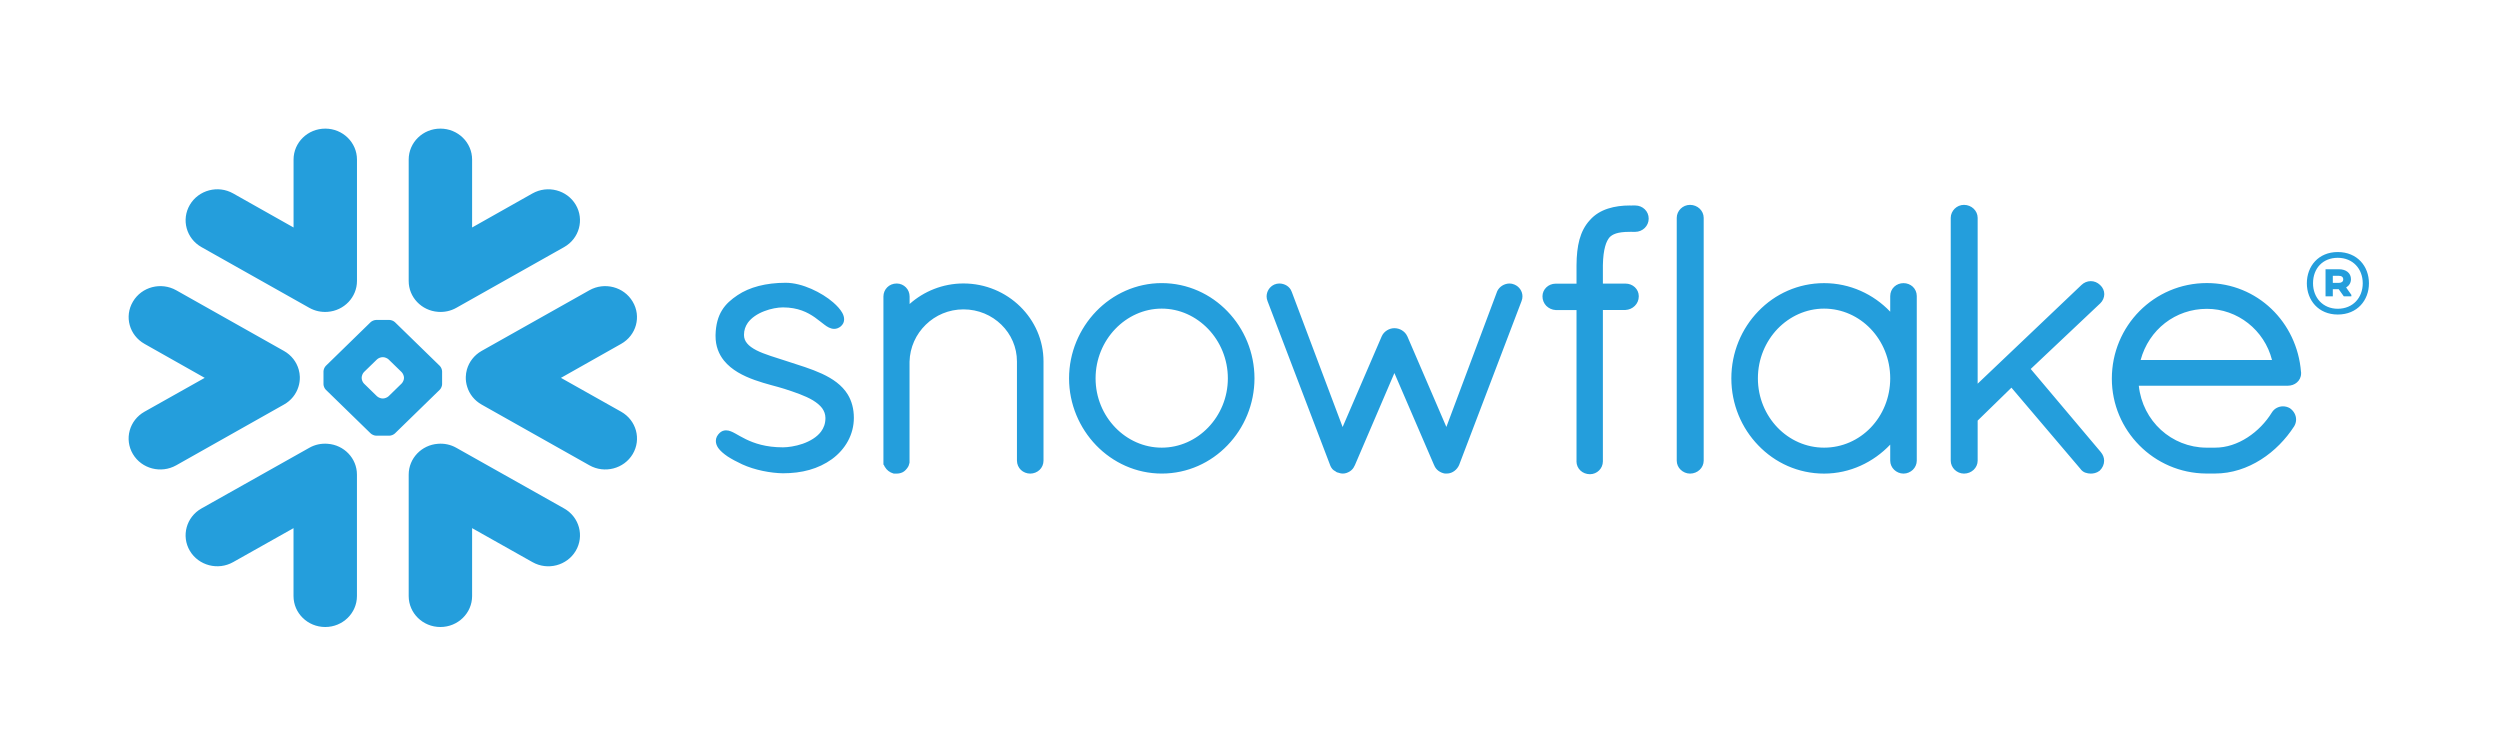 <svg width="311" height="94" viewBox="0 0 311 94" fill="none" xmlns="http://www.w3.org/2000/svg">
<path fill-rule="evenodd" clip-rule="evenodd" d="M290.938 34.309H290.202V35.191H290.938C291.28 35.191 291.499 35.039 291.499 34.759C291.499 34.46 291.294 34.309 290.938 34.309ZM289.297 33.493H290.956C291.86 33.493 292.459 33.974 292.459 34.727C292.459 35.196 292.221 35.543 291.86 35.762L292.509 36.68V36.863H291.568L290.938 35.98H290.202V36.863H289.297V33.493ZM293.925 35.24C293.925 33.439 292.696 32.071 290.814 32.071C288.968 32.071 287.74 33.372 287.74 35.24C287.74 37.023 288.968 38.41 290.814 38.41C292.696 38.41 293.925 37.041 293.925 35.24ZM294.697 35.24C294.697 37.358 293.245 39.127 290.819 39.127C288.411 39.127 286.972 37.344 286.972 35.24C286.972 33.123 288.407 31.353 290.819 31.353C293.245 31.357 294.697 33.123 294.697 35.24ZM77.269 42.778L69.782 47.005L77.269 51.217C79.161 52.283 79.805 54.636 78.713 56.482C77.621 58.319 75.209 58.947 73.327 57.886L59.914 50.33C59.018 49.822 58.397 49.028 58.123 48.132C57.99 47.722 57.931 47.299 57.945 46.88C57.954 46.577 57.999 46.273 58.082 45.97C58.351 45.03 58.977 44.187 59.909 43.657L73.318 36.109C75.2 35.048 77.617 35.677 78.704 37.523C79.805 39.364 79.161 41.713 77.269 42.778ZM70.179 63.253L56.775 55.711C56.053 55.3 55.258 55.145 54.491 55.207C52.444 55.35 50.841 57.017 50.841 59.045V74.148C50.841 76.279 52.6 78 54.783 78C56.967 78 58.73 76.275 58.73 74.148V65.701L66.237 69.927C68.123 70.997 70.535 70.364 71.623 68.523C72.71 66.681 72.07 64.319 70.179 63.253ZM54.71 48.48L49.137 53.91C48.977 54.07 48.671 54.2 48.438 54.2H48.036H47.213H46.802C46.578 54.2 46.263 54.07 46.103 53.91L40.53 48.48C40.37 48.328 40.242 48.021 40.242 47.802V47.401V46.599V46.202C40.242 45.979 40.37 45.672 40.53 45.516L46.099 40.086C46.258 39.925 46.574 39.8 46.798 39.8H47.209H48.031H48.438C48.666 39.8 48.977 39.925 49.137 40.086L54.71 45.516C54.87 45.672 54.998 45.979 54.998 46.202V46.599V47.401V47.802C54.998 48.016 54.87 48.324 54.71 48.48ZM50.256 46.973C50.256 46.755 50.119 46.447 49.959 46.287L48.346 44.718C48.186 44.562 47.876 44.432 47.647 44.432H47.583C47.359 44.432 47.044 44.562 46.889 44.718L45.276 46.287C45.116 46.447 44.993 46.755 44.993 46.973V47.036C44.993 47.254 45.116 47.557 45.276 47.713L46.889 49.287C47.049 49.443 47.359 49.572 47.583 49.572H47.647C47.871 49.572 48.186 49.443 48.346 49.287L49.959 47.713C50.119 47.557 50.256 47.254 50.256 47.036V46.973ZM25.061 30.738L38.469 38.289C39.191 38.695 39.99 38.855 40.758 38.793C42.8 38.646 44.408 36.979 44.408 34.95V19.847C44.408 17.725 42.64 16 40.466 16C38.282 16 36.519 17.725 36.519 19.847V28.299L29.008 24.064C27.126 22.999 24.713 23.632 23.622 25.473C22.53 27.323 23.174 29.672 25.061 30.738ZM54.491 38.793C55.258 38.855 56.058 38.695 56.775 38.289L70.179 30.738C72.066 29.672 72.71 27.319 71.623 25.473C70.535 23.632 68.123 23.003 66.237 24.064L58.73 28.299V19.847C58.73 17.725 56.967 16 54.783 16C52.6 16 50.841 17.725 50.841 19.847V34.95C50.836 36.979 52.444 38.646 54.491 38.793ZM40.758 55.207C39.986 55.145 39.187 55.3 38.469 55.711L25.061 63.253C23.174 64.319 22.53 66.681 23.617 68.523C24.709 70.359 27.121 70.992 29.003 69.927L36.514 65.701V74.148C36.514 76.279 38.277 78 40.461 78C42.636 78 44.404 76.275 44.404 74.148V59.045C44.408 57.017 42.8 55.35 40.758 55.207ZM37.121 48.132C37.254 47.722 37.309 47.299 37.3 46.88C37.286 46.577 37.245 46.273 37.158 45.97C36.893 45.03 36.263 44.187 35.322 43.657L21.922 36.109C20.031 35.048 17.619 35.677 16.536 37.523C15.44 39.364 16.088 41.713 17.98 42.778L25.467 47.005L17.975 51.217C16.084 52.283 15.44 54.636 16.531 56.482C17.619 58.319 20.026 58.947 21.918 57.886L35.317 50.33C36.226 49.826 36.838 49.028 37.121 48.132ZM203.428 25.562H203.058C203.008 25.562 202.962 25.567 202.912 25.571C202.866 25.567 202.821 25.562 202.77 25.562C201.82 25.562 200.893 25.669 200.029 25.95C199.179 26.226 198.394 26.681 197.786 27.377L197.781 27.372V27.377V27.381C197.151 28.063 196.74 28.879 196.484 29.806C196.233 30.738 196.128 31.785 196.119 32.98V35.289H193.51C192.605 35.294 191.884 36.002 191.884 36.858C191.879 37.318 192.062 37.741 192.359 38.049C192.66 38.347 193.071 38.548 193.528 38.57H196.119V57.356L196.114 57.4C196.114 57.842 196.301 58.247 196.607 58.537C196.909 58.822 197.334 58.992 197.795 58.992C198.672 58.987 199.394 58.287 199.399 57.396V38.561H202.204C202.656 38.539 203.072 38.352 203.369 38.053C203.675 37.754 203.862 37.335 203.862 36.881V36.818C203.853 35.971 203.127 35.28 202.222 35.28H199.399V32.98C199.417 31.964 199.527 31.201 199.682 30.648C199.833 30.091 200.043 29.744 200.226 29.525C200.408 29.334 200.646 29.173 201.03 29.044C201.418 28.919 201.957 28.843 202.683 28.843H202.77C202.811 28.843 202.857 28.834 202.898 28.834C202.948 28.834 202.999 28.843 203.049 28.843H203.259H203.414C204.346 28.843 205.096 28.108 205.096 27.203C205.109 26.293 204.36 25.562 203.428 25.562ZM261.265 37.745C261.594 37.429 261.772 37.005 261.772 36.586C261.772 36.176 261.594 35.762 261.261 35.463H261.265C261.261 35.454 261.256 35.454 261.256 35.454C261.256 35.445 261.247 35.445 261.247 35.445H261.242C260.923 35.138 260.516 34.973 260.091 34.973C259.666 34.973 259.246 35.147 258.931 35.454L246.02 47.731V27.1C246.02 26.213 245.257 25.486 244.321 25.486C243.868 25.486 243.457 25.669 243.16 25.963C242.868 26.253 242.671 26.659 242.671 27.1V57.307C242.671 57.748 242.868 58.154 243.16 58.439C243.457 58.724 243.868 58.916 244.321 58.916C245.257 58.916 246.02 58.198 246.02 57.311V52.323L250.223 48.226L258.794 58.314C258.954 58.546 259.173 58.706 259.392 58.791C259.639 58.88 259.881 58.916 260.096 58.916C260.393 58.916 260.808 58.853 261.174 58.573L261.192 58.559L261.215 58.537C261.558 58.207 261.754 57.766 261.754 57.32C261.754 56.941 261.612 56.558 261.347 56.25V56.246L252.622 45.899L261.256 37.75H261.265V37.745ZM237.952 35.668C238.258 35.958 238.446 36.372 238.446 36.823V57.307C238.446 57.748 238.254 58.154 237.961 58.439C237.664 58.724 237.253 58.916 236.796 58.916C236.344 58.916 235.924 58.724 235.631 58.439C235.334 58.154 235.143 57.748 235.143 57.307V55.309C233.064 57.498 230.145 58.916 226.915 58.916C223.699 58.916 220.807 57.57 218.733 55.407C216.654 53.259 215.379 50.299 215.379 47.067C215.379 43.835 216.654 40.87 218.733 38.722C220.807 36.564 223.699 35.222 226.915 35.222C230.145 35.222 233.064 36.595 235.143 38.775V36.827C235.143 36.377 235.33 35.962 235.636 35.673C235.942 35.387 236.353 35.222 236.796 35.222C237.235 35.222 237.651 35.387 237.952 35.668ZM235.143 47.067C235.143 44.646 234.206 42.475 232.708 40.906C231.214 39.346 229.158 38.396 226.915 38.392C224.69 38.392 222.643 39.346 221.131 40.906C219.633 42.475 218.682 44.642 218.682 47.067C218.682 49.487 219.633 51.641 221.131 53.196C222.634 54.752 224.685 55.688 226.915 55.688C229.167 55.688 231.218 54.752 232.712 53.201C234.206 51.645 235.143 49.487 235.143 47.067ZM102.254 46.492C100.92 45.877 99.408 45.426 97.901 44.936C96.512 44.477 95.105 44.089 94.1 43.576C93.593 43.313 93.2 43.032 92.944 42.72C92.683 42.408 92.555 42.087 92.551 41.655C92.555 41.062 92.729 40.585 93.026 40.157C93.478 39.524 94.237 39.029 95.064 38.713C95.881 38.392 96.768 38.24 97.403 38.24C99.276 38.245 100.459 38.851 101.368 39.484C101.816 39.8 102.195 40.126 102.556 40.389C102.739 40.527 102.912 40.652 103.113 40.746C103.301 40.835 103.524 40.911 103.767 40.911C103.922 40.911 104.073 40.884 104.214 40.826C104.365 40.768 104.493 40.683 104.616 40.581C104.735 40.469 104.84 40.336 104.913 40.188C104.977 40.037 105.009 39.876 105.009 39.725C105.009 39.44 104.918 39.172 104.781 38.918C104.53 38.477 104.146 38.053 103.657 37.625C102.931 36.992 101.971 36.395 100.939 35.94C99.902 35.485 98.791 35.178 97.736 35.178C95.283 35.178 93.236 35.722 91.751 36.72C90.975 37.242 90.294 37.812 89.814 38.601C89.326 39.39 89.052 40.367 89.015 41.637C89.015 41.695 89.015 41.749 89.015 41.807C89.01 43.037 89.417 44.053 90.057 44.851C91.025 46.05 92.464 46.764 93.876 47.272C95.283 47.78 96.695 48.083 97.581 48.373C98.833 48.779 100.162 49.22 101.135 49.804C101.619 50.103 102.008 50.424 102.273 50.776C102.529 51.137 102.675 51.511 102.684 51.984V52.02C102.679 52.706 102.474 53.241 102.131 53.7C101.615 54.387 100.761 54.886 99.851 55.207C98.947 55.519 98.001 55.648 97.398 55.648C95.26 55.648 93.83 55.145 92.788 54.641C92.268 54.387 91.847 54.137 91.464 53.923C91.276 53.821 91.098 53.727 90.911 53.656C90.728 53.584 90.536 53.535 90.317 53.535C90.184 53.535 90.038 53.557 89.901 53.611C89.764 53.669 89.641 53.745 89.536 53.843C89.394 53.977 89.266 54.133 89.179 54.306C89.093 54.48 89.052 54.667 89.052 54.859C89.052 55.176 89.17 55.461 89.344 55.724C89.613 56.103 90.011 56.437 90.504 56.776C91.016 57.11 91.624 57.436 92.323 57.761C93.88 58.479 95.872 58.853 97.389 58.876H97.394C99.751 58.876 101.784 58.345 103.497 57.115V57.11H103.502C105.178 55.88 106.22 54.048 106.22 51.979C106.22 50.843 105.946 49.88 105.471 49.091C104.749 47.901 103.579 47.111 102.254 46.492ZM210.24 25.486C209.787 25.486 209.372 25.669 209.075 25.963C208.778 26.253 208.586 26.659 208.586 27.1V57.307C208.586 57.748 208.773 58.154 209.075 58.439C209.372 58.724 209.787 58.916 210.24 58.916C211.176 58.916 211.935 58.198 211.939 57.311V27.1C211.935 26.209 211.181 25.486 210.24 25.486ZM286.255 46.305V46.465C286.255 46.911 286.049 47.312 285.739 47.575C285.433 47.843 285.03 47.981 284.596 47.985H266.067C266.537 52.398 270.151 55.657 274.459 55.688H275.551C276.976 55.693 278.365 55.211 279.589 54.418C280.814 53.629 281.874 52.528 282.618 51.315C282.774 51.057 282.993 50.861 283.23 50.74C283.477 50.611 283.738 50.548 284.003 50.548C284.295 50.548 284.587 50.624 284.843 50.771L284.861 50.78L284.88 50.794C285.346 51.128 285.634 51.632 285.634 52.189C285.634 52.474 285.556 52.76 285.401 53.023L285.396 53.032L285.391 53.036C284.354 54.641 282.943 56.107 281.266 57.168C279.585 58.234 277.639 58.907 275.551 58.907H274.441C271.188 58.885 268.25 57.543 266.131 55.399C264.015 53.263 262.713 50.33 262.713 47.102C262.713 43.822 264.025 40.848 266.158 38.695C268.292 36.546 271.252 35.213 274.532 35.213C277.662 35.213 280.476 36.43 282.559 38.419C284.642 40.407 286.004 43.171 286.246 46.278L286.255 46.305ZM282.637 44.78C281.695 41.062 278.351 38.414 274.532 38.419C270.617 38.419 267.318 41.009 266.295 44.78H282.637ZM119.861 35.262C117.276 35.262 114.914 36.248 113.155 37.817V36.881C113.15 36.448 112.99 36.047 112.698 35.753C112.419 35.463 112.004 35.267 111.551 35.267C111.081 35.267 110.656 35.45 110.364 35.748C110.071 36.043 109.898 36.448 109.898 36.881V57.792L109.966 57.859L109.971 57.868C109.989 57.935 110.035 58.015 110.08 58.087C110.304 58.475 110.674 58.769 111.131 58.898L111.195 58.916H111.551C111.789 58.916 112.026 58.867 112.255 58.764C112.442 58.675 112.62 58.532 112.762 58.35H112.767C112.785 58.332 112.789 58.31 112.808 58.292C112.817 58.287 112.821 58.283 112.826 58.274C112.913 58.163 112.986 58.051 113.032 57.944C113.077 57.819 113.109 57.699 113.132 57.61L113.146 57.552V44.994C113.191 43.197 113.95 41.575 115.165 40.393C116.371 39.212 118.025 38.486 119.852 38.486C121.712 38.486 123.37 39.217 124.572 40.393C125.778 41.57 126.509 43.188 126.509 44.976V57.307C126.509 57.757 126.705 58.176 127.002 58.461C127.308 58.746 127.724 58.916 128.158 58.916C128.601 58.916 129.012 58.746 129.318 58.461C129.624 58.176 129.812 57.757 129.812 57.307V44.976C129.825 39.658 125.371 35.271 119.861 35.262ZM152.7 38.735C154.787 40.893 156.053 43.853 156.058 47.067C156.053 50.276 154.783 53.237 152.7 55.394C150.63 57.552 147.738 58.911 144.522 58.911C141.333 58.911 138.437 57.547 136.358 55.394C134.28 53.237 132.991 50.276 132.991 47.067C132.991 43.857 134.28 40.893 136.358 38.735C138.437 36.582 141.333 35.218 144.522 35.218C147.738 35.222 150.63 36.582 152.7 38.735ZM152.745 47.067C152.745 44.669 151.8 42.493 150.297 40.924C148.784 39.35 146.742 38.392 144.518 38.392C142.297 38.392 140.246 39.355 138.738 40.924C137.235 42.493 136.29 44.669 136.29 47.067C136.29 49.465 137.235 51.618 138.738 53.179C140.246 54.743 142.297 55.688 144.518 55.688C146.738 55.688 148.794 54.743 150.297 53.179C151.8 51.618 152.745 49.465 152.745 47.067ZM188.398 35.401L188.389 35.396C188.389 35.396 188.384 35.392 188.38 35.392C188.192 35.312 187.982 35.267 187.786 35.267C187.461 35.271 187.151 35.365 186.881 35.53C186.607 35.699 186.374 35.949 186.237 36.261V36.27L179.928 53.112L175.067 41.824L175.058 41.82C174.921 41.504 174.679 41.263 174.4 41.089C174.121 40.919 173.797 40.826 173.454 40.826C173.125 40.826 172.815 40.928 172.545 41.093C172.276 41.263 172.033 41.504 171.896 41.82L171.892 41.824L167.022 53.121L160.685 36.283H160.681C160.571 35.958 160.343 35.704 160.078 35.534C159.804 35.365 159.488 35.271 159.159 35.267C158.949 35.267 158.739 35.307 158.538 35.392H158.529L158.52 35.401C157.931 35.668 157.57 36.248 157.565 36.876C157.565 37.072 157.606 37.269 157.684 37.465L165.482 57.9V57.908C165.542 58.06 165.628 58.212 165.756 58.359C165.848 58.466 165.98 58.555 166.122 58.626C166.149 58.648 166.186 58.684 166.25 58.72C166.314 58.76 166.401 58.787 166.483 58.8C166.62 58.845 166.807 58.911 167.054 58.911C167.369 58.911 167.661 58.8 167.926 58.635C168.173 58.474 168.392 58.234 168.511 57.926L168.529 57.913L173.463 46.407L178.402 57.864H178.407C178.521 58.171 178.722 58.408 178.95 58.577C179.197 58.755 179.471 58.867 179.759 58.911H179.964C180.161 58.911 180.353 58.876 180.513 58.813C180.682 58.751 180.819 58.666 180.933 58.581C181.198 58.385 181.403 58.114 181.531 57.81V57.801L189.28 37.456C189.357 37.26 189.394 37.068 189.394 36.867C189.394 36.252 189.019 35.659 188.398 35.401Z" fill="#249EDC"/>
</svg>
